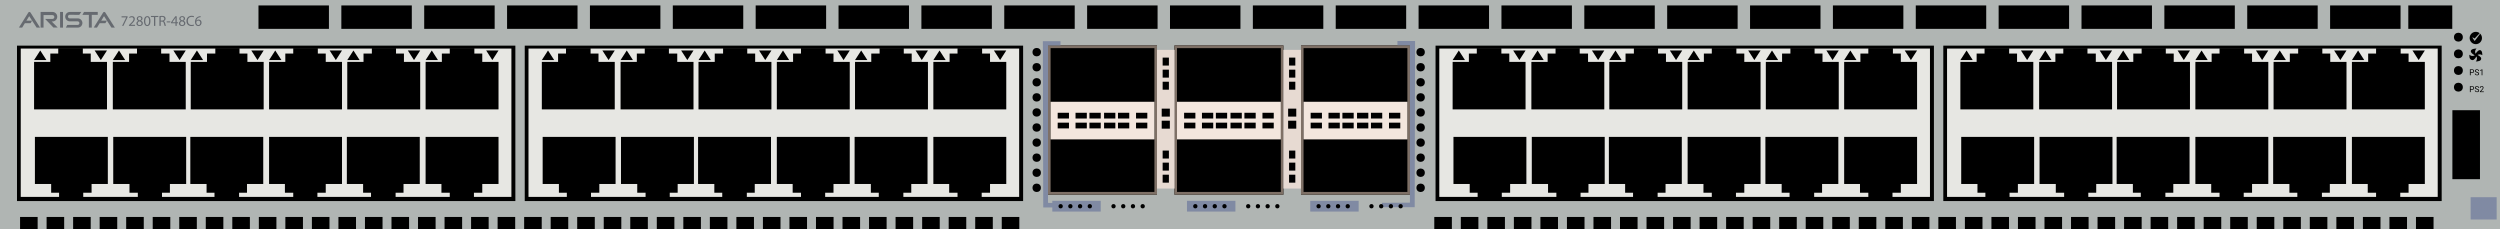 <?xml version="1.0" encoding="utf-8"?>
<!-- Copyright 2022 Virtual Console LLC. All rights reserved. Julia. Generator: Adobe Illustrator 23.1.0, SVG Export Plug-In . SVG Version: 6.00 Build 0)  -->
<svg version="1.1" id="Arista_DCS-7280TR-48C6" xmlns="http://www.w3.org/2000/svg" xmlns:xlink="http://www.w3.org/1999/xlink"
	 x="0px" y="0px" viewBox="0 0 600 55" style="enable-background:new 0 0 600 55;" xml:space="preserve">
<style type="text/css">
	.st0{fill:#B0B5B3;}
	.st1{fill:#666A70;}
	.st2{fill:#7E7066;}
	.st3{fill:#F3E6DE;}
	.st4{fill:#E7DAD2;}
	.st5{fill:#808AA3;}
	.st6{fill:#E7E7E3;}
</style>
<rect class="st0" width="600" height="55"/>
<g>
	<g>
		<path class="st1" d="M8.794,6.63h0.822L7.316,3.006
			C7.196,2.816,6.919,2.817,6.8,3.007L6.786,3.029L6.786,3.029L4.541,6.61
			L5.315,6.63l0.655-1.069h1.364L7.694,4.967H6.335l0.671-1.094L8.794,6.63z"/>
		<path class="st1" d="M26.75,6.63h0.822l-2.3-3.624
			c-0.12-0.19-0.397-0.189-0.516,0.001l-0.014,0.022l-0-0l-2.245,3.582
			l0.774,0.02l0.655-1.069h1.364l0.359-0.594H24.292l0.671-1.094L26.75,6.63z"/>
		<path class="st1" d="M9.743,6.63V2.864h2.85c0.633,0,1.146,0.513,1.146,1.146V4.01
			c0,0.633-0.513,1.146-1.146,1.146h-0.195l1.451,1.451h-1.033l-1.985-2.06h1.75
			c0.255,0,0.462-0.207,0.462-0.462v-0c0-0.255-0.206-0.461-0.46-0.462
			l-2.134-0.008v3.015H9.743z"/>
		<rect x="14.419" y="2.864" class="st1" width="0.7" height="3.766"/>
		<path class="st1" d="M19.027,3.575l0.495-0.711h-2.742c-0.625,0-1.132,0.507-1.132,1.132
			v0c0,0.625,0.507,1.132,1.132,1.132h1.855c0.236,0,0.427,0.191,0.427,0.427
			v0c0,0.236-0.191,0.427-0.427,0.427h-2.492l-0.341,0.649h2.867
			c0.613,0,1.109-0.497,1.109-1.109V5.521c0-0.613-0.497-1.109-1.109-1.109h-1.929
			c-0.236,0-0.427-0.191-0.427-0.427V3.973c0-0.238,0.194-0.43,0.432-0.427
			L19.027,3.575z"/>
		<polygon class="st1" points="23.461,2.864 22.026,2.864 21.326,2.864 20.164,2.864 
			19.778,3.569 21.326,3.569 21.326,6.63 22.026,6.63 22.026,3.569 23.461,3.569 		
			"/>
	</g>
</g>
<rect x="577.993" y="1.307" width="10.551" height="5.618"/>
<rect x="62.035" y="1.307" width="16.908" height="5.618"/>
<rect x="81.923" y="1.307" width="16.908" height="5.618"/>
<rect x="101.81" y="1.307" width="16.908" height="5.618"/>
<rect x="121.698" y="1.307" width="16.908" height="5.618"/>
<rect x="141.586" y="1.307" width="16.908" height="5.618"/>
<rect x="161.473" y="1.307" width="16.908" height="5.618"/>
<rect x="181.361" y="1.307" width="16.908" height="5.618"/>
<rect x="201.248" y="1.307" width="16.908" height="5.618"/>
<rect x="221.136" y="1.307" width="16.908" height="5.618"/>
<rect x="241.023" y="1.307" width="16.908" height="5.618"/>
<rect x="260.911" y="1.307" width="16.908" height="5.618"/>
<rect x="280.798" y="1.307" width="16.908" height="5.618"/>
<rect x="300.686" y="1.307" width="16.908" height="5.618"/>
<rect x="320.573" y="1.307" width="16.908" height="5.618"/>
<rect x="340.461" y="1.307" width="16.908" height="5.618"/>
<rect x="360.348" y="1.307" width="16.908" height="5.618"/>
<rect x="380.236" y="1.307" width="16.908" height="5.618"/>
<rect x="400.123" y="1.307" width="16.908" height="5.618"/>
<rect x="420.011" y="1.307" width="16.908" height="5.618"/>
<rect x="439.898" y="1.307" width="16.908" height="5.618"/>
<rect x="459.786" y="1.307" width="16.908" height="5.618"/>
<rect x="251.523" y="10.897" width="26.155" height="35.828"/>
<rect x="479.673" y="1.307" width="16.908" height="5.618"/>
<rect x="499.561" y="1.307" width="16.908" height="5.618"/>
<rect x="519.448" y="1.307" width="16.908" height="5.618"/>
<rect x="539.336" y="1.307" width="16.908" height="5.618"/>
<rect x="559.224" y="1.307" width="16.908" height="5.618"/>
<rect x="281.865" y="10.897" width="26.155" height="35.828"/>
<rect x="312.235" y="10.897" width="26.155" height="35.828"/>
<g>
	<g>
		<path class="st2" d="M338.39,46.725h-26.155V10.897h26.155V46.725z M312.852,46.069h24.921
			V11.553H312.852V46.069z"/>
	</g>
	<path class="st3" d="M312.852,24.426v9.03h24.921v-9.03H312.852z M317.265,30.818h-2.709
		v-1.381h2.709V30.818z M317.265,28.445h-2.709v-1.381h2.709V28.445z M321.549,30.818
		h-2.709v-1.381h2.709V30.818z M321.549,28.445h-2.709v-1.381h2.709V28.445z
		 M324.886,30.818h-2.709v-1.381h2.709V30.818z M324.886,28.445h-2.709v-1.381h2.709
		V28.445z M328.399,30.818h-2.709v-1.381h2.709V30.818z M328.399,28.445h-2.709v-1.381
		h2.709V28.445z M331.737,30.818h-2.709v-1.381h2.709V30.818z M331.737,28.445h-2.709
		v-1.381h2.709V28.445z M336.07,30.818h-2.709v-1.381h2.709V30.818z M336.07,28.445
		h-2.709v-1.381h2.709V28.445z"/>
</g>
<g>
	<g>
		<path class="st2" d="M308.02,46.725h-26.155V10.897h26.155V46.725z M282.482,46.069h24.921
			V11.553h-24.921V46.069z"/>
	</g>
	<path class="st3" d="M282.482,24.426v9.03h24.921v-9.03H282.482z M286.895,30.818h-2.709
		v-1.381h2.709V30.818z M286.895,28.445h-2.709v-1.381h2.709V28.445z M291.178,30.818
		h-2.709v-1.381h2.709V30.818z M291.178,28.445h-2.709v-1.381h2.709V28.445z
		 M294.516,30.818h-2.709v-1.381h2.709V30.818z M294.516,28.445h-2.709v-1.381h2.709
		V28.445z M298.029,30.818h-2.709v-1.381h2.709V30.818z M298.029,28.445h-2.709v-1.381
		h2.709V28.445z M301.366,30.818h-2.709v-1.381h2.709V30.818z M301.366,28.445h-2.709
		v-1.381h2.709V28.445z M305.699,30.818h-2.709v-1.381h2.709V30.818z M305.699,28.445
		h-2.709v-1.381h2.709V28.445z"/>
</g>
<g>
	<g>
		<path class="st2" d="M277.678,46.725h-26.155V10.897h26.155V46.725z M252.14,46.069h24.921
			V11.553H252.14V46.069z"/>
	</g>
	<path class="st3" d="M252.14,24.426v9.03h24.921v-9.03H252.14z M256.553,30.818h-2.709
		v-1.381h2.709V30.818z M256.553,28.445h-2.709v-1.381h2.709V28.445z M260.836,30.818
		h-2.709v-1.381h2.709V30.818z M260.836,28.445h-2.709v-1.381h2.709V28.445z
		 M264.174,30.818h-2.709v-1.381h2.709V30.818z M264.174,28.445h-2.709v-1.381h2.709
		V28.445z M267.687,30.818h-2.709v-1.381h2.709V30.818z M267.687,28.445h-2.709v-1.381
		h2.709V28.445z M271.024,30.818h-2.709v-1.381h2.709V30.818z M271.024,28.445h-2.709
		v-1.381h2.709V28.445z M275.357,30.818h-2.709v-1.381h2.709V30.818z M275.357,28.445
		h-2.709v-1.381h2.709V28.445z"/>
</g>
<g>
	<rect x="277.678" y="11.971" class="st4" width="4.215" height="33.283"/>
	<rect x="279.035" y="13.824" width="1.501" height="1.91"/>
	<rect x="279.035" y="16.719" width="1.501" height="1.91"/>
	<rect x="279.035" y="19.614" width="1.501" height="1.91"/>
	<rect x="279.035" y="36.138" width="1.501" height="1.91"/>
	<rect x="279.035" y="39.033" width="1.501" height="1.91"/>
	<rect x="278.808" y="26.074" width="1.955" height="1.91"/>
	<rect x="278.808" y="28.969" width="1.955" height="1.91"/>
	<rect x="279.035" y="41.928" width="1.501" height="1.91"/>
</g>
<g>
	<rect x="308.02" y="11.971" class="st4" width="4.215" height="33.283"/>
	<rect x="309.377" y="13.824" width="1.501" height="1.91"/>
	<rect x="309.377" y="16.719" width="1.501" height="1.91"/>
	<rect x="309.377" y="19.614" width="1.501" height="1.91"/>
	<rect x="309.377" y="36.138" width="1.501" height="1.91"/>
	<rect x="309.377" y="39.033" width="1.501" height="1.91"/>
	<rect x="309.15" y="26.074" width="1.955" height="1.91"/>
	<rect x="309.15" y="28.969" width="1.955" height="1.91"/>
	<rect x="309.377" y="41.928" width="1.501" height="1.91"/>
</g>
<g>
	<circle cx="248.809" cy="12.518" r="1.008"/>
	<circle cx="248.809" cy="16.135" r="1.008"/>
	<circle cx="248.809" cy="19.752" r="1.009"/>
	<circle cx="248.809" cy="23.369" r="1.008"/>
	<circle cx="248.809" cy="26.986" r="1.009"/>
	<circle cx="248.809" cy="30.604" r="1.009"/>
	<circle cx="248.809" cy="34.221" r="1.008"/>
	<circle cx="248.809" cy="37.838" r="1.008"/>
	<circle cx="248.809" cy="41.455" r="1.008"/>
	<circle cx="248.809" cy="45.072" r="1.008"/>
</g>
<g>
	<circle cx="340.95" cy="12.518" r="1.009"/>
	<circle cx="340.95" cy="16.135" r="1.009"/>
	<circle cx="340.95" cy="19.752" r="1.009"/>
	<circle cx="340.95" cy="23.369" r="1.009"/>
	<circle cx="340.95" cy="26.986" r="1.009"/>
	<circle cx="340.95" cy="30.604" r="1.009"/>
	<circle cx="340.95" cy="34.221" r="1.009"/>
	<circle cx="340.95" cy="37.838" r="1.009"/>
	<circle cx="340.95" cy="41.455" r="1.009"/>
	<circle cx="340.95" cy="45.072" r="1.009"/>
</g>
<rect x="588.574" y="26.45" width="6.621" height="16.554"/>
<g>
	<polygon class="st5" points="258.165,49.785 250.378,49.785 250.286,9.894 254.522,9.894 
		254.517,10.897 251.523,10.897 251.523,48.695 258.257,48.734 	"/>
</g>
<rect x="252.553" y="48.192" class="st5" width="11.621" height="2.584"/>
<circle cx="254.554" cy="49.495" r="0.517"/>
<circle cx="256.887" cy="49.495" r="0.517"/>
<circle cx="259.22" cy="49.495" r="0.517"/>
<circle cx="261.554" cy="49.495" r="0.517"/>
<circle cx="267.245" cy="49.495" r="0.517"/>
<circle cx="269.578" cy="49.495" r="0.517"/>
<circle cx="271.911" cy="49.495" r="0.517"/>
<circle cx="274.245" cy="49.495" r="0.517"/>
<rect x="284.876" y="48.192" class="st5" width="11.621" height="2.584"/>
<circle cx="286.876" cy="49.495" r="0.517"/>
<circle cx="289.21" cy="49.495" r="0.517"/>
<circle cx="291.543" cy="49.495" r="0.517"/>
<circle cx="293.876" cy="49.495" r="0.517"/>
<circle cx="299.568" cy="49.495" r="0.517"/>
<circle cx="301.901" cy="49.495" r="0.517"/>
<circle cx="304.234" cy="49.495" r="0.517"/>
<circle cx="306.568" cy="49.495" r="0.517"/>
<rect x="314.459" y="48.192" class="st5" width="11.621" height="2.584"/>
<circle cx="316.46" cy="49.495" r="0.517"/>
<circle cx="318.793" cy="49.495" r="0.517"/>
<g>
	<polygon class="st5" points="331.648,48.677 338.382,48.637 338.382,10.84 335.388,10.84 
		335.383,9.836 339.619,9.836 339.527,49.728 331.74,49.728 	"/>
</g>
<circle cx="321.126" cy="49.495" r="0.517"/>
<circle cx="323.46" cy="49.495" r="0.517"/>
<circle cx="329.151" cy="49.495" r="0.517"/>
<circle cx="331.484" cy="49.495" r="0.517"/>
<circle cx="333.817" cy="49.495" r="0.517"/>
<circle cx="336.151" cy="49.495" r="0.517"/>
<rect x="592.951" y="47.328" class="st5" width="6.245" height="5.355"/>
<circle cx="590.016" cy="20.924" r="1.065"/>
<circle cx="590.016" cy="16.924" r="1.065"/>
<circle cx="590.016" cy="12.924" r="1.065"/>
<circle cx="590.016" cy="8.924" r="1.065"/>
<g>
	<g>
		<g>
			<rect x="4.078" y="10.954" width="119.609" height="37.3"/>
			<rect x="4.978" y="11.654" class="st6" width="117.759" height="35.6"/>
			<g>
				<polygon points="21.778,14.854 21.778,12.854 19.878,12.854 19.878,11.554 13.978,11.554 
					13.978,12.854 12.078,12.854 12.078,14.854 8.178,14.854 8.178,26.254 
					25.678,26.254 25.678,14.854 				"/>
				<polygon points="40.678,14.854 40.678,12.854 38.678,12.854 38.678,11.554 
					32.878,11.554 32.878,12.854 30.978,12.854 30.978,14.854 27.078,14.854 
					27.078,26.254 44.578,26.254 44.578,14.854 				"/>
				<polygon points="59.378,14.854 59.378,12.854 57.478,12.854 57.478,11.554 
					51.678,11.554 51.678,12.854 49.678,12.854 49.678,14.854 45.778,14.854 
					45.778,26.254 63.278,26.254 63.278,14.854 				"/>
				<polygon points="78.178,14.854 78.178,12.854 76.278,12.854 76.278,11.554 
					70.378,11.554 70.378,12.854 68.478,12.854 68.478,14.854 64.578,14.854 
					64.578,26.254 82.078,26.254 82.078,14.854 				"/>
				<polygon points="96.945,14.854 96.945,12.854 95.045,12.854 95.045,11.554 
					89.245,11.554 89.245,12.854 87.245,12.854 87.245,14.854 83.345,14.854 
					83.345,26.254 100.845,26.254 100.845,14.854 				"/>
				<polygon points="115.745,14.854 115.745,12.854 113.845,12.854 113.845,11.554 
					107.945,11.554 107.945,12.854 106.045,12.854 106.045,14.854 102.145,14.854 
					102.145,26.254 119.645,26.254 119.645,14.854 				"/>
			</g>
			<g>
				<polygon points="68.378,44.154 68.378,46.254 70.378,46.254 70.378,47.454 
					76.178,47.454 76.178,46.254 78.178,46.254 78.178,44.154 82.078,44.154 
					82.078,32.854 64.578,32.854 64.578,44.154 				"/>
				<polygon points="49.578,44.154 49.578,46.254 51.478,46.254 51.478,47.454 
					57.378,47.454 57.378,46.254 59.278,46.254 59.278,44.154 63.178,44.154 
					63.178,32.854 45.678,32.854 45.678,44.154 				"/>
				<polygon points="105.945,44.154 105.945,46.254 107.945,46.254 107.945,47.454 
					113.745,47.454 113.745,46.254 115.745,46.254 115.745,44.154 119.645,44.154 
					119.645,32.854 102.145,32.854 102.145,44.154 				"/>
				<polygon points="87.145,44.154 87.145,46.254 89.045,46.254 89.045,47.454 
					94.945,47.454 94.945,46.254 96.845,46.254 96.845,44.154 100.745,44.154 
					100.745,32.854 83.245,32.854 83.245,44.154 				"/>
				<polygon points="31.078,44.154 31.078,46.254 33.078,46.254 33.078,47.454 
					38.878,47.454 38.878,46.254 40.778,46.254 40.778,44.154 44.678,44.154 
					44.678,32.854 27.178,32.854 27.178,44.154 				"/>
				<polygon points="12.278,44.154 12.278,46.254 14.178,46.254 14.178,47.454 
					19.978,47.454 19.978,46.254 21.978,46.254 21.978,44.154 25.878,44.154 
					25.878,32.854 8.378,32.854 8.378,44.154 				"/>
			</g>
		</g>
	</g>
	<polygon points="9.66,12.119 8.178,14.418 11.142,14.418 	"/>
	<polygon points="24.197,14.418 25.678,12.119 22.715,12.119 	"/>
	<polygon points="28.56,12.119 27.078,14.418 30.042,14.418 	"/>
	<polygon points="43.097,14.418 44.578,12.119 41.615,12.119 	"/>
	<polygon points="47.26,12.119 45.778,14.418 48.742,14.418 	"/>
	<polygon points="61.797,14.418 63.278,12.119 60.315,12.119 	"/>
	<polygon points="66.06,12.119 64.578,14.418 67.542,14.418 	"/>
	<polygon points="80.597,14.418 82.078,12.119 79.115,12.119 	"/>
	<polygon points="84.827,12.119 83.345,14.418 86.309,14.418 	"/>
	<polygon points="99.363,14.418 100.845,12.119 97.882,12.119 	"/>
	<polygon points="103.627,12.119 102.145,14.418 105.109,14.418 	"/>
	<polygon points="118.163,14.418 119.645,12.119 116.682,12.119 	"/>
</g>
<g>
	<g>
		<g>
			<rect x="125.939" y="10.954" width="119.609" height="37.3"/>
			<rect x="126.839" y="11.654" class="st6" width="117.759" height="35.6"/>
			<g>
				<polygon points="143.639,14.854 143.639,12.854 141.739,12.854 141.739,11.554 
					135.839,11.554 135.839,12.854 133.939,12.854 133.939,14.854 130.039,14.854 
					130.039,26.254 147.539,26.254 147.539,14.854 				"/>
				<polygon points="162.539,14.854 162.539,12.854 160.539,12.854 160.539,11.554 
					154.739,11.554 154.739,12.854 152.839,12.854 152.839,14.854 148.939,14.854 
					148.939,26.254 166.439,26.254 166.439,14.854 				"/>
				<polygon points="181.239,14.854 181.239,12.854 179.339,12.854 179.339,11.554 
					173.539,11.554 173.539,12.854 171.539,12.854 171.539,14.854 167.639,14.854 
					167.639,26.254 185.139,26.254 185.139,14.854 				"/>
				<polygon points="200.039,14.854 200.039,12.854 198.139,12.854 198.139,11.554 
					192.239,11.554 192.239,12.854 190.339,12.854 190.339,14.854 186.439,14.854 
					186.439,26.254 203.939,26.254 203.939,14.854 				"/>
				<polygon points="218.806,14.854 218.806,12.854 216.906,12.854 216.906,11.554 
					211.106,11.554 211.106,12.854 209.106,12.854 209.106,14.854 205.206,14.854 
					205.206,26.254 222.706,26.254 222.706,14.854 				"/>
				<polygon points="237.606,14.854 237.606,12.854 235.706,12.854 235.706,11.554 
					229.806,11.554 229.806,12.854 227.906,12.854 227.906,14.854 224.006,14.854 
					224.006,26.254 241.506,26.254 241.506,14.854 				"/>
			</g>
			<g>
				<polygon points="190.239,44.154 190.239,46.254 192.239,46.254 192.239,47.454 
					198.039,47.454 198.039,46.254 200.039,46.254 200.039,44.154 203.939,44.154 
					203.939,32.854 186.439,32.854 186.439,44.154 				"/>
				<polygon points="171.439,44.154 171.439,46.254 173.339,46.254 173.339,47.454 
					179.239,47.454 179.239,46.254 181.139,46.254 181.139,44.154 185.039,44.154 
					185.039,32.854 167.539,32.854 167.539,44.154 				"/>
				<polygon points="227.806,44.154 227.806,46.254 229.806,46.254 229.806,47.454 
					235.606,47.454 235.606,46.254 237.606,46.254 237.606,44.154 241.506,44.154 
					241.506,32.854 224.006,32.854 224.006,44.154 				"/>
				<polygon points="209.006,44.154 209.006,46.254 210.906,46.254 210.906,47.454 
					216.806,47.454 216.806,46.254 218.706,46.254 218.706,44.154 222.606,44.154 
					222.606,32.854 205.106,32.854 205.106,44.154 				"/>
				<polygon points="152.939,44.154 152.939,46.254 154.939,46.254 154.939,47.454 
					160.739,47.454 160.739,46.254 162.639,46.254 162.639,44.154 166.539,44.154 
					166.539,32.854 149.039,32.854 149.039,44.154 				"/>
				<polygon points="134.139,44.154 134.139,46.254 136.039,46.254 136.039,47.454 
					141.839,47.454 141.839,46.254 143.839,46.254 143.839,44.154 147.739,44.154 
					147.739,32.854 130.239,32.854 130.239,44.154 				"/>
			</g>
		</g>
	</g>
	<polygon points="131.521,12.119 130.039,14.418 133.003,14.418 	"/>
	<polygon points="146.058,14.418 147.539,12.119 144.576,12.119 	"/>
	<polygon points="150.421,12.119 148.939,14.418 151.903,14.418 	"/>
	<polygon points="164.958,14.418 166.439,12.119 163.476,12.119 	"/>
	<polygon points="169.121,12.119 167.639,14.418 170.603,14.418 	"/>
	<polygon points="183.658,14.418 185.139,12.119 182.176,12.119 	"/>
	<polygon points="187.921,12.119 186.439,14.418 189.403,14.418 	"/>
	<polygon points="202.458,14.418 203.939,12.119 200.976,12.119 	"/>
	<polygon points="206.688,12.119 205.206,14.418 208.17,14.418 	"/>
	<polygon points="221.224,14.418 222.706,12.119 219.743,12.119 	"/>
	<polygon points="225.488,12.119 224.006,14.418 226.97,14.418 	"/>
	<polygon points="240.024,14.418 241.506,12.119 238.543,12.119 	"/>
</g>
<g>
	<g>
		<g>
			<rect x="344.531" y="10.954" width="119.609" height="37.3"/>
			<rect x="345.431" y="11.654" class="st6" width="117.759" height="35.6"/>
			<g>
				<polygon points="362.231,14.854 362.231,12.854 360.331,12.854 360.331,11.554 
					354.431,11.554 354.431,12.854 352.531,12.854 352.531,14.854 348.631,14.854 
					348.631,26.254 366.131,26.254 366.131,14.854 				"/>
				<polygon points="381.131,14.854 381.131,12.854 379.131,12.854 379.131,11.554 
					373.331,11.554 373.331,12.854 371.431,12.854 371.431,14.854 367.531,14.854 
					367.531,26.254 385.031,26.254 385.031,14.854 				"/>
				<polygon points="399.831,14.854 399.831,12.854 397.931,12.854 397.931,11.554 
					392.131,11.554 392.131,12.854 390.131,12.854 390.131,14.854 386.231,14.854 
					386.231,26.254 403.731,26.254 403.731,14.854 				"/>
				<polygon points="418.631,14.854 418.631,12.854 416.731,12.854 416.731,11.554 
					410.831,11.554 410.831,12.854 408.931,12.854 408.931,14.854 405.031,14.854 
					405.031,26.254 422.531,26.254 422.531,14.854 				"/>
				<polygon points="437.398,14.854 437.398,12.854 435.498,12.854 435.498,11.554 
					429.698,11.554 429.698,12.854 427.698,12.854 427.698,14.854 423.798,14.854 
					423.798,26.254 441.298,26.254 441.298,14.854 				"/>
				<polygon points="456.198,14.854 456.198,12.854 454.298,12.854 454.298,11.554 
					448.398,11.554 448.398,12.854 446.498,12.854 446.498,14.854 442.598,14.854 
					442.598,26.254 460.098,26.254 460.098,14.854 				"/>
			</g>
			<g>
				<polygon points="408.831,44.154 408.831,46.254 410.831,46.254 410.831,47.454 
					416.631,47.454 416.631,46.254 418.631,46.254 418.631,44.154 422.531,44.154 
					422.531,32.854 405.031,32.854 405.031,44.154 				"/>
				<polygon points="390.031,44.154 390.031,46.254 391.931,46.254 391.931,47.454 
					397.831,47.454 397.831,46.254 399.731,46.254 399.731,44.154 403.631,44.154 
					403.631,32.854 386.131,32.854 386.131,44.154 				"/>
				<polygon points="446.398,44.154 446.398,46.254 448.398,46.254 448.398,47.454 
					454.198,47.454 454.198,46.254 456.198,46.254 456.198,44.154 460.098,44.154 
					460.098,32.854 442.598,32.854 442.598,44.154 				"/>
				<polygon points="427.598,44.154 427.598,46.254 429.498,46.254 429.498,47.454 
					435.398,47.454 435.398,46.254 437.298,46.254 437.298,44.154 441.198,44.154 
					441.198,32.854 423.698,32.854 423.698,44.154 				"/>
				<polygon points="371.531,44.154 371.531,46.254 373.531,46.254 373.531,47.454 
					379.331,47.454 379.331,46.254 381.231,46.254 381.231,44.154 385.131,44.154 
					385.131,32.854 367.631,32.854 367.631,44.154 				"/>
				<polygon points="352.731,44.154 352.731,46.254 354.631,46.254 354.631,47.454 
					360.431,47.454 360.431,46.254 362.431,46.254 362.431,44.154 366.331,44.154 
					366.331,32.854 348.831,32.854 348.831,44.154 				"/>
			</g>
		</g>
	</g>
	<polygon points="350.113,12.119 348.631,14.418 351.595,14.418 	"/>
	<polygon points="364.649,14.418 366.131,12.119 363.168,12.119 	"/>
	<polygon points="369.013,12.119 367.531,14.418 370.495,14.418 	"/>
	<polygon points="383.549,14.418 385.031,12.119 382.068,12.119 	"/>
	<polygon points="387.713,12.119 386.231,14.418 389.195,14.418 	"/>
	<polygon points="402.249,14.418 403.731,12.119 400.767,12.119 	"/>
	<polygon points="406.513,12.119 405.031,14.418 407.995,14.418 	"/>
	<polygon points="421.049,14.418 422.531,12.119 419.568,12.119 	"/>
	<polygon points="425.28,12.119 423.798,14.418 426.761,14.418 	"/>
	<polygon points="439.816,14.418 441.298,12.119 438.334,12.119 	"/>
	<polygon points="444.08,12.119 442.598,14.418 445.561,14.418 	"/>
	<polygon points="458.616,14.418 460.098,12.119 457.134,12.119 	"/>
</g>
<g>
	<g>
		<g>
			<rect x="466.392" y="10.954" width="119.609" height="37.3"/>
			<rect x="467.292" y="11.654" class="st6" width="117.759" height="35.6"/>
			<g>
				<polygon points="484.092,14.854 484.092,12.854 482.192,12.854 482.192,11.554 
					476.292,11.554 476.292,12.854 474.392,12.854 474.392,14.854 470.492,14.854 
					470.492,26.254 487.992,26.254 487.992,14.854 				"/>
				<polygon points="502.992,14.854 502.992,12.854 500.992,12.854 500.992,11.554 
					495.192,11.554 495.192,12.854 493.292,12.854 493.292,14.854 489.392,14.854 
					489.392,26.254 506.892,26.254 506.892,14.854 				"/>
				<polygon points="521.692,14.854 521.692,12.854 519.792,12.854 519.792,11.554 
					513.992,11.554 513.992,12.854 511.992,12.854 511.992,14.854 508.092,14.854 
					508.092,26.254 525.592,26.254 525.592,14.854 				"/>
				<polygon points="540.492,14.854 540.492,12.854 538.592,12.854 538.592,11.554 
					532.692,11.554 532.692,12.854 530.792,12.854 530.792,14.854 526.892,14.854 
					526.892,26.254 544.392,26.254 544.392,14.854 				"/>
				<polygon points="559.259,14.854 559.259,12.854 557.359,12.854 557.359,11.554 
					551.559,11.554 551.559,12.854 549.559,12.854 549.559,14.854 545.659,14.854 
					545.659,26.254 563.159,26.254 563.159,14.854 				"/>
				<polygon points="578.059,14.854 578.059,12.854 576.159,12.854 576.159,11.554 
					570.259,11.554 570.259,12.854 568.359,12.854 568.359,14.854 564.459,14.854 
					564.459,26.254 581.959,26.254 581.959,14.854 				"/>
			</g>
			<g>
				<polygon points="530.692,44.154 530.692,46.254 532.692,46.254 532.692,47.454 
					538.492,47.454 538.492,46.254 540.492,46.254 540.492,44.154 544.392,44.154 
					544.392,32.854 526.892,32.854 526.892,44.154 				"/>
				<polygon points="511.892,44.154 511.892,46.254 513.792,46.254 513.792,47.454 
					519.692,47.454 519.692,46.254 521.592,46.254 521.592,44.154 525.492,44.154 
					525.492,32.854 507.992,32.854 507.992,44.154 				"/>
				<polygon points="568.259,44.154 568.259,46.254 570.259,46.254 570.259,47.454 
					576.059,47.454 576.059,46.254 578.059,46.254 578.059,44.154 581.959,44.154 
					581.959,32.854 564.459,32.854 564.459,44.154 				"/>
				<polygon points="549.459,44.154 549.459,46.254 551.359,46.254 551.359,47.454 
					557.259,47.454 557.259,46.254 559.159,46.254 559.159,44.154 563.059,44.154 
					563.059,32.854 545.559,32.854 545.559,44.154 				"/>
				<polygon points="493.392,44.154 493.392,46.254 495.392,46.254 495.392,47.454 
					501.192,47.454 501.192,46.254 503.092,46.254 503.092,44.154 506.992,44.154 
					506.992,32.854 489.492,32.854 489.492,44.154 				"/>
				<polygon points="474.592,44.154 474.592,46.254 476.492,46.254 476.492,47.454 
					482.292,47.454 482.292,46.254 484.292,46.254 484.292,44.154 488.192,44.154 
					488.192,32.854 470.692,32.854 470.692,44.154 				"/>
			</g>
		</g>
	</g>
	<polygon points="471.974,12.119 470.492,14.418 473.456,14.418 	"/>
	<polygon points="486.51,14.418 487.992,12.119 485.029,12.119 	"/>
	<polygon points="490.874,12.119 489.392,14.418 492.356,14.418 	"/>
	<polygon points="505.41,14.418 506.892,12.119 503.928,12.119 	"/>
	<polygon points="509.574,12.119 508.092,14.418 511.056,14.418 	"/>
	<polygon points="524.11,14.418 525.592,12.119 522.628,12.119 	"/>
	<polygon points="528.374,12.119 526.892,14.418 529.856,14.418 	"/>
	<polygon points="542.91,14.418 544.392,12.119 541.429,12.119 	"/>
	<polygon points="547.141,12.119 545.659,14.418 548.622,14.418 	"/>
	<polygon points="561.677,14.418 563.159,12.119 560.195,12.119 	"/>
	<polygon points="565.941,12.119 564.459,14.418 567.422,14.418 	"/>
	<polygon points="580.477,14.418 581.959,12.119 578.995,12.119 	"/>
</g>
<g>
	<rect x="214.938" y="52.07" width="4.218" height="2.93"/>
	<rect x="144.897" y="52.07" width="4.218" height="2.93"/>
	<rect x="151.264" y="52.07" width="4.218" height="2.93"/>
	<rect x="157.632" y="52.07" width="4.218" height="2.93"/>
	<rect x="163.999" y="52.07" width="4.218" height="2.93"/>
	<rect x="170.366" y="52.07" width="4.218" height="2.93"/>
	<rect x="176.734" y="52.07" width="4.218" height="2.93"/>
	<rect x="183.101" y="52.07" width="4.218" height="2.93"/>
	<rect x="189.469" y="52.07" width="4.218" height="2.93"/>
	<rect x="195.836" y="52.07" width="4.218" height="2.93"/>
	<rect x="202.203" y="52.07" width="4.218" height="2.93"/>
	<rect x="208.57" y="52.07" width="4.218" height="2.93"/>
	<rect x="74.856" y="52.07" width="4.218" height="2.93"/>
	<rect x="81.224" y="52.07" width="4.218" height="2.93"/>
	<rect x="87.591" y="52.07" width="4.218" height="2.93"/>
	<rect x="93.958" y="52.07" width="4.218" height="2.93"/>
	<rect x="100.326" y="52.07" width="4.218" height="2.93"/>
	<rect x="106.693" y="52.07" width="4.218" height="2.93"/>
	<rect x="113.06" y="52.07" width="4.218" height="2.93"/>
	<rect x="119.428" y="52.07" width="4.218" height="2.93"/>
	<rect x="125.795" y="52.07" width="4.218" height="2.93"/>
	<rect x="132.162" y="52.07" width="4.218" height="2.93"/>
	<rect x="138.53" y="52.07" width="4.218" height="2.93"/>
	<rect x="62.122" y="52.07" width="4.218" height="2.93"/>
	<rect x="68.489" y="52.07" width="4.218" height="2.93"/>
	<rect x="4.816" y="52.07" width="4.218" height="2.93"/>
	<rect x="11.183" y="52.07" width="4.218" height="2.93"/>
	<rect x="17.55" y="52.07" width="4.218" height="2.93"/>
	<rect x="23.918" y="52.07" width="4.218" height="2.93"/>
	<rect x="30.285" y="52.07" width="4.218" height="2.93"/>
	<rect x="36.652" y="52.07" width="4.218" height="2.93"/>
	<rect x="43.02" y="52.07" width="4.218" height="2.93"/>
	<rect x="49.387" y="52.07" width="4.218" height="2.93"/>
	<rect x="55.754" y="52.07" width="4.218" height="2.93"/>
	<rect x="221.318" y="52.07" width="4.218" height="2.93"/>
	<rect x="227.685" y="52.07" width="4.218" height="2.93"/>
	<rect x="234.053" y="52.07" width="4.218" height="2.93"/>
	<rect x="240.42" y="52.07" width="4.218" height="2.93"/>
</g>
<g>
	<rect x="554.351" y="52.07" width="4.218" height="2.93"/>
	<rect x="484.31" y="52.07" width="4.218" height="2.93"/>
	<rect x="490.678" y="52.07" width="4.218" height="2.93"/>
	<rect x="497.045" y="52.07" width="4.218" height="2.93"/>
	<rect x="503.412" y="52.07" width="4.218" height="2.93"/>
	<rect x="509.78" y="52.07" width="4.218" height="2.93"/>
	<rect x="516.147" y="52.07" width="4.218" height="2.93"/>
	<rect x="522.514" y="52.07" width="4.218" height="2.93"/>
	<rect x="528.882" y="52.07" width="4.218" height="2.93"/>
	<rect x="535.249" y="52.07" width="4.218" height="2.93"/>
	<rect x="541.616" y="52.07" width="4.218" height="2.93"/>
	<rect x="547.984" y="52.07" width="4.218" height="2.93"/>
	<rect x="414.27" y="52.07" width="4.218" height="2.93"/>
	<rect x="420.637" y="52.07" width="4.218" height="2.93"/>
	<rect x="427.004" y="52.07" width="4.218" height="2.93"/>
	<rect x="433.372" y="52.07" width="4.218" height="2.93"/>
	<rect x="439.739" y="52.07" width="4.218" height="2.93"/>
	<rect x="446.106" y="52.07" width="4.218" height="2.93"/>
	<rect x="452.474" y="52.07" width="4.218" height="2.93"/>
	<rect x="458.841" y="52.07" width="4.218" height="2.93"/>
	<rect x="465.208" y="52.07" width="4.218" height="2.93"/>
	<rect x="471.576" y="52.07" width="4.218" height="2.93"/>
	<rect x="477.943" y="52.07" width="4.218" height="2.93"/>
	<rect x="401.535" y="52.07" width="4.218" height="2.93"/>
	<rect x="407.902" y="52.07" width="4.218" height="2.93"/>
	<rect x="344.229" y="52.07" width="4.218" height="2.93"/>
	<rect x="350.596" y="52.07" width="4.218" height="2.93"/>
	<rect x="356.964" y="52.07" width="4.218" height="2.93"/>
	<rect x="363.331" y="52.07" width="4.218" height="2.93"/>
	<rect x="369.698" y="52.07" width="4.218" height="2.93"/>
	<rect x="376.066" y="52.07" width="4.218" height="2.93"/>
	<rect x="382.433" y="52.07" width="4.218" height="2.93"/>
	<rect x="388.8" y="52.07" width="4.218" height="2.93"/>
	<rect x="395.168" y="52.07" width="4.218" height="2.93"/>
	<rect x="560.731" y="52.07" width="4.218" height="2.93"/>
	<rect x="567.099" y="52.07" width="4.218" height="2.93"/>
	<rect x="573.466" y="52.07" width="4.218" height="2.93"/>
	<rect x="579.833" y="52.07" width="4.218" height="2.93"/>
</g>
<g>
	<path d="M592.962,17.505v0.558h-0.188v-1.425h0.526c0.155,0,0.278,0.04,0.366,0.119
		c0.088,0.08,0.132,0.185,0.132,0.316c0,0.138-0.044,0.245-0.129,0.32
		c-0.087,0.075-0.211,0.112-0.371,0.112H592.962z M592.962,17.351h0.338
		c0.101,0,0.177-0.023,0.231-0.071c0.053-0.047,0.08-0.116,0.08-0.206
		c0-0.085-0.027-0.153-0.08-0.204c-0.054-0.051-0.127-0.078-0.221-0.08h-0.348
		V17.351z"/>
	<path d="M594.457,17.428c-0.161-0.046-0.279-0.104-0.353-0.171
		c-0.073-0.068-0.11-0.151-0.11-0.25c0-0.113,0.045-0.205,0.134-0.278
		c0.09-0.074,0.206-0.11,0.35-0.11c0.098,0,0.185,0.019,0.262,0.057
		c0.077,0.038,0.136,0.09,0.178,0.156s0.063,0.139,0.063,0.218h-0.188
		c0-0.086-0.028-0.154-0.083-0.204c-0.055-0.049-0.132-0.074-0.232-0.074
		c-0.093,0-0.164,0.02-0.216,0.061c-0.053,0.041-0.079,0.098-0.079,0.17
		c0,0.058,0.025,0.107,0.075,0.147c0.049,0.04,0.132,0.077,0.251,0.11
		c0.119,0.033,0.211,0.07,0.278,0.111c0.067,0.04,0.117,0.087,0.148,0.14
		c0.033,0.053,0.049,0.117,0.049,0.189c0,0.116-0.045,0.208-0.134,0.277
		c-0.091,0.07-0.211,0.104-0.361,0.104c-0.098,0-0.189-0.018-0.274-0.056
		c-0.085-0.037-0.15-0.089-0.196-0.154c-0.046-0.065-0.069-0.139-0.069-0.222
		h0.188c0,0.086,0.032,0.154,0.096,0.204c0.064,0.05,0.148,0.075,0.255,0.075
		c0.1,0,0.175-0.02,0.228-0.061c0.053-0.04,0.079-0.096,0.079-0.165
		c0-0.07-0.024-0.124-0.073-0.162C594.674,17.502,594.586,17.465,594.457,17.428z"/>
	<path d="M595.774,18.063h-0.181v-1.206l-0.365,0.134v-0.164l0.519-0.195h0.028V18.063
		z"/>
</g>
<g>
	<path d="M592.962,21.549v0.558h-0.188v-1.425h0.526c0.155,0,0.278,0.04,0.366,0.119
		c0.088,0.08,0.132,0.185,0.132,0.316c0,0.138-0.044,0.245-0.129,0.32
		c-0.087,0.075-0.211,0.112-0.371,0.112H592.962z M592.962,21.395h0.338
		c0.101,0,0.177-0.023,0.231-0.071c0.053-0.047,0.08-0.116,0.08-0.206
		c0-0.085-0.027-0.153-0.08-0.204c-0.054-0.051-0.127-0.078-0.221-0.08h-0.348
		V21.395z"/>
	<path d="M594.457,21.472c-0.161-0.046-0.279-0.104-0.353-0.171
		c-0.073-0.068-0.11-0.151-0.11-0.25c0-0.113,0.045-0.205,0.134-0.278
		c0.09-0.074,0.206-0.11,0.35-0.11c0.098,0,0.185,0.019,0.262,0.057
		c0.077,0.038,0.136,0.09,0.178,0.156s0.063,0.139,0.063,0.218h-0.188
		c0-0.086-0.028-0.154-0.083-0.204c-0.055-0.049-0.132-0.074-0.232-0.074
		c-0.093,0-0.164,0.02-0.216,0.061c-0.053,0.041-0.079,0.098-0.079,0.17
		c0,0.058,0.025,0.107,0.075,0.147c0.049,0.04,0.132,0.077,0.251,0.11
		c0.119,0.033,0.211,0.07,0.278,0.111c0.067,0.04,0.117,0.087,0.148,0.14
		c0.033,0.053,0.049,0.117,0.049,0.189c0,0.116-0.045,0.208-0.134,0.277
		c-0.091,0.07-0.211,0.104-0.361,0.104c-0.098,0-0.189-0.018-0.274-0.056
		c-0.085-0.037-0.15-0.089-0.196-0.154c-0.046-0.065-0.069-0.139-0.069-0.222
		h0.188c0,0.086,0.032,0.154,0.096,0.204c0.064,0.05,0.148,0.075,0.255,0.075
		c0.1,0,0.175-0.02,0.228-0.061c0.053-0.04,0.079-0.096,0.079-0.165
		c0-0.07-0.024-0.124-0.073-0.162C594.674,21.546,594.586,21.509,594.457,21.472z"/>
	<path d="M596.112,22.107h-0.933v-0.13l0.493-0.548
		c0.073-0.083,0.123-0.15,0.151-0.202c0.028-0.052,0.042-0.105,0.042-0.161
		c0-0.074-0.023-0.135-0.068-0.183c-0.045-0.048-0.106-0.072-0.18-0.072
		c-0.09,0-0.16,0.026-0.21,0.077c-0.05,0.051-0.075,0.122-0.075,0.214h-0.181
		c0-0.131,0.043-0.237,0.128-0.318c0.084-0.081,0.197-0.121,0.339-0.121
		c0.132,0,0.237,0.034,0.314,0.104c0.078,0.069,0.116,0.162,0.116,0.277
		c0,0.14-0.089,0.307-0.268,0.501l-0.381,0.414h0.715V22.107z"/>
</g>
<path d="M595.244,8.08l-1.276,1.704c-0.027,0.036-0.081,0.034-0.106-0.003
	L593.396,9.067c-0.038-0.059,0.031-0.128,0.089-0.09l0.371,0.241
	c0.026,0.017,0.06,0.013,0.082-0.01l1.183-1.238
	c-0.254-0.204-0.575-0.327-0.926-0.327c-0.817,0-1.48,0.662-1.48,1.48
	c0,0.817,0.662,1.48,1.48,1.48c0.817,0,1.48-0.662,1.48-1.48
	C595.675,8.716,595.511,8.347,595.244,8.08z"/>
<path d="M594.593,13.192c0.509-0.292,0.927-0.108,1.158,0.058
	c0.001-0.017,0.068-1.129-0.533-1.223c-0.506-0.079-1.069,0.876-1.069,0.876
	c-0.307-0.616,0.032-1.067,0.213-1.249c-0.052-0.005-1.264-0-1.368,0.572
	c-0.093,0.512,0.955,1.052,0.955,1.052c-0.629,0.371-1.125,0.003-1.294-0.153
	c-0.001,0.024-0.18,1.224,0.71,1.306c0.514,0.047,0.98-0.898,0.98-0.898
	c0.3,0.572,0.028,1.01-0.153,1.216c0.004,0,0.007,0.001,0.011,0.001
	c0.534,0,1.264-0.096,1.284-0.681C595.503,13.574,594.593,13.192,594.593,13.192z"/>
<g>
	<path class="st1" d="M30.622,3.91v0.206L29.619,6.214h-0.323l1-2.038V4.169h-1.127
		v-0.259H30.622z"/>
	<path class="st1" d="M30.944,6.214V6.023l0.244-0.238
		c0.588-0.56,0.854-0.858,0.858-1.206c0-0.234-0.113-0.45-0.457-0.45
		c-0.209,0-0.383,0.107-0.489,0.195l-0.099-0.219
		c0.16-0.135,0.387-0.234,0.652-0.234c0.496,0,0.705,0.34,0.705,0.67
		c0,0.426-0.308,0.77-0.794,1.237l-0.184,0.17V5.956h1.035v0.259H30.944z"/>
	<path class="st1" d="M32.732,5.63c0-0.291,0.174-0.496,0.457-0.617l-0.004-0.011
		c-0.255-0.121-0.365-0.319-0.365-0.518c0-0.365,0.308-0.614,0.713-0.614
		c0.446,0,0.67,0.28,0.67,0.567c0,0.195-0.096,0.404-0.38,0.539v0.011
		c0.288,0.113,0.464,0.315,0.464,0.595c0,0.4-0.343,0.67-0.783,0.67
		C33.023,6.253,32.732,5.966,32.732,5.63z M33.973,5.615
		c0-0.28-0.195-0.415-0.507-0.503c-0.269,0.078-0.415,0.255-0.415,0.475
		c-0.011,0.234,0.167,0.439,0.461,0.439C33.792,6.026,33.973,5.853,33.973,5.615z
		 M33.115,4.463c0,0.23,0.174,0.354,0.44,0.426
		c0.198-0.068,0.35-0.209,0.35-0.419c0-0.184-0.11-0.375-0.39-0.375
		C33.256,4.095,33.115,4.265,33.115,4.463z"/>
	<path class="st1" d="M36.109,5.037c0,0.783-0.291,1.216-0.801,1.216
		c-0.451,0-0.755-0.422-0.762-1.184c0-0.773,0.333-1.198,0.801-1.198
		C35.832,3.871,36.109,4.304,36.109,5.037z M34.857,5.073
		c0,0.599,0.184,0.939,0.468,0.939c0.319,0,0.471-0.372,0.471-0.961
		c0-0.567-0.145-0.939-0.467-0.939C35.056,4.112,34.857,4.446,34.857,5.073z"/>
	<path class="st1" d="M36.958,4.087H36.231V3.825h1.769V4.087H37.27v2.127h-0.312V4.087z"/>
	<path class="st1" d="M38.265,3.857c0.156-0.032,0.379-0.05,0.592-0.05
		c0.33,0,0.543,0.061,0.691,0.196c0.121,0.106,0.188,0.269,0.188,0.454
		c0,0.315-0.199,0.525-0.45,0.609v0.011c0.184,0.064,0.294,0.234,0.351,0.483
		c0.078,0.333,0.135,0.563,0.184,0.655h-0.319
		c-0.039-0.067-0.092-0.273-0.16-0.571c-0.071-0.33-0.198-0.454-0.478-0.464
		h-0.291V6.214h-0.308V3.857z M38.573,4.945h0.315c0.33,0,0.539-0.18,0.539-0.454
		c0-0.308-0.223-0.443-0.55-0.447c-0.149,0-0.255,0.014-0.305,0.029V4.945z"/>
	<path class="st1" d="M40.883,5.14v0.231h-0.875V5.14H40.883z"/>
	<path class="st1" d="M42.112,6.214V5.587h-1.07V5.381l1.028-1.471h0.337v1.433h0.322
		v0.244h-0.322V6.214H42.112z M42.112,5.343V4.573c0-0.12,0.004-0.241,0.011-0.362
		h-0.011c-0.071,0.135-0.128,0.234-0.191,0.34l-0.564,0.783v0.008H42.112z"/>
	<path class="st1" d="M42.936,5.63c0-0.291,0.174-0.496,0.457-0.617l-0.004-0.011
		c-0.255-0.121-0.365-0.319-0.365-0.518c0-0.365,0.308-0.614,0.713-0.614
		c0.446,0,0.67,0.28,0.67,0.567c0,0.195-0.096,0.404-0.38,0.539v0.011
		c0.288,0.113,0.464,0.315,0.464,0.595c0,0.4-0.343,0.67-0.783,0.67
		C43.227,6.253,42.936,5.966,42.936,5.63z M44.177,5.615
		c0-0.28-0.195-0.415-0.507-0.503c-0.269,0.078-0.415,0.255-0.415,0.475
		c-0.011,0.234,0.167,0.439,0.461,0.439C43.997,6.026,44.177,5.853,44.177,5.615z
		 M43.319,4.463c0,0.23,0.174,0.354,0.44,0.426
		c0.198-0.068,0.35-0.209,0.35-0.419c0-0.184-0.11-0.375-0.39-0.375
		C43.461,4.095,43.319,4.265,43.319,4.463z"/>
	<path class="st1" d="M46.561,6.137c-0.113,0.056-0.34,0.113-0.631,0.113
		c-0.674,0-1.18-0.426-1.18-1.209c0-0.748,0.506-1.255,1.248-1.255
		c0.298,0,0.486,0.064,0.567,0.107l-0.075,0.252
		C46.373,4.087,46.206,4.045,46.008,4.045c-0.56,0-0.932,0.358-0.932,0.986
		c0,0.585,0.337,0.961,0.918,0.961c0.188,0,0.379-0.039,0.503-0.1L46.561,6.137z"
		/>
	<path class="st1" d="M48.151,4.13c-0.064-0.004-0.145,0-0.234,0.014
		c-0.489,0.081-0.748,0.439-0.802,0.818h0.011
		c0.11-0.145,0.301-0.266,0.556-0.266c0.408,0,0.695,0.295,0.695,0.744
		c0,0.422-0.287,0.812-0.766,0.812c-0.493,0-0.815-0.383-0.815-0.982
		c0-0.454,0.164-0.812,0.39-1.038c0.191-0.188,0.446-0.305,0.737-0.34
		C48.017,3.879,48.095,3.875,48.151,3.875V4.13z M48.063,5.459
		c0-0.33-0.188-0.528-0.475-0.528c-0.188,0-0.362,0.117-0.447,0.284
		c-0.021,0.035-0.036,0.081-0.036,0.138c0.008,0.379,0.181,0.659,0.507,0.659
		C47.882,6.013,48.063,5.789,48.063,5.459z"/>
</g>
</svg>
